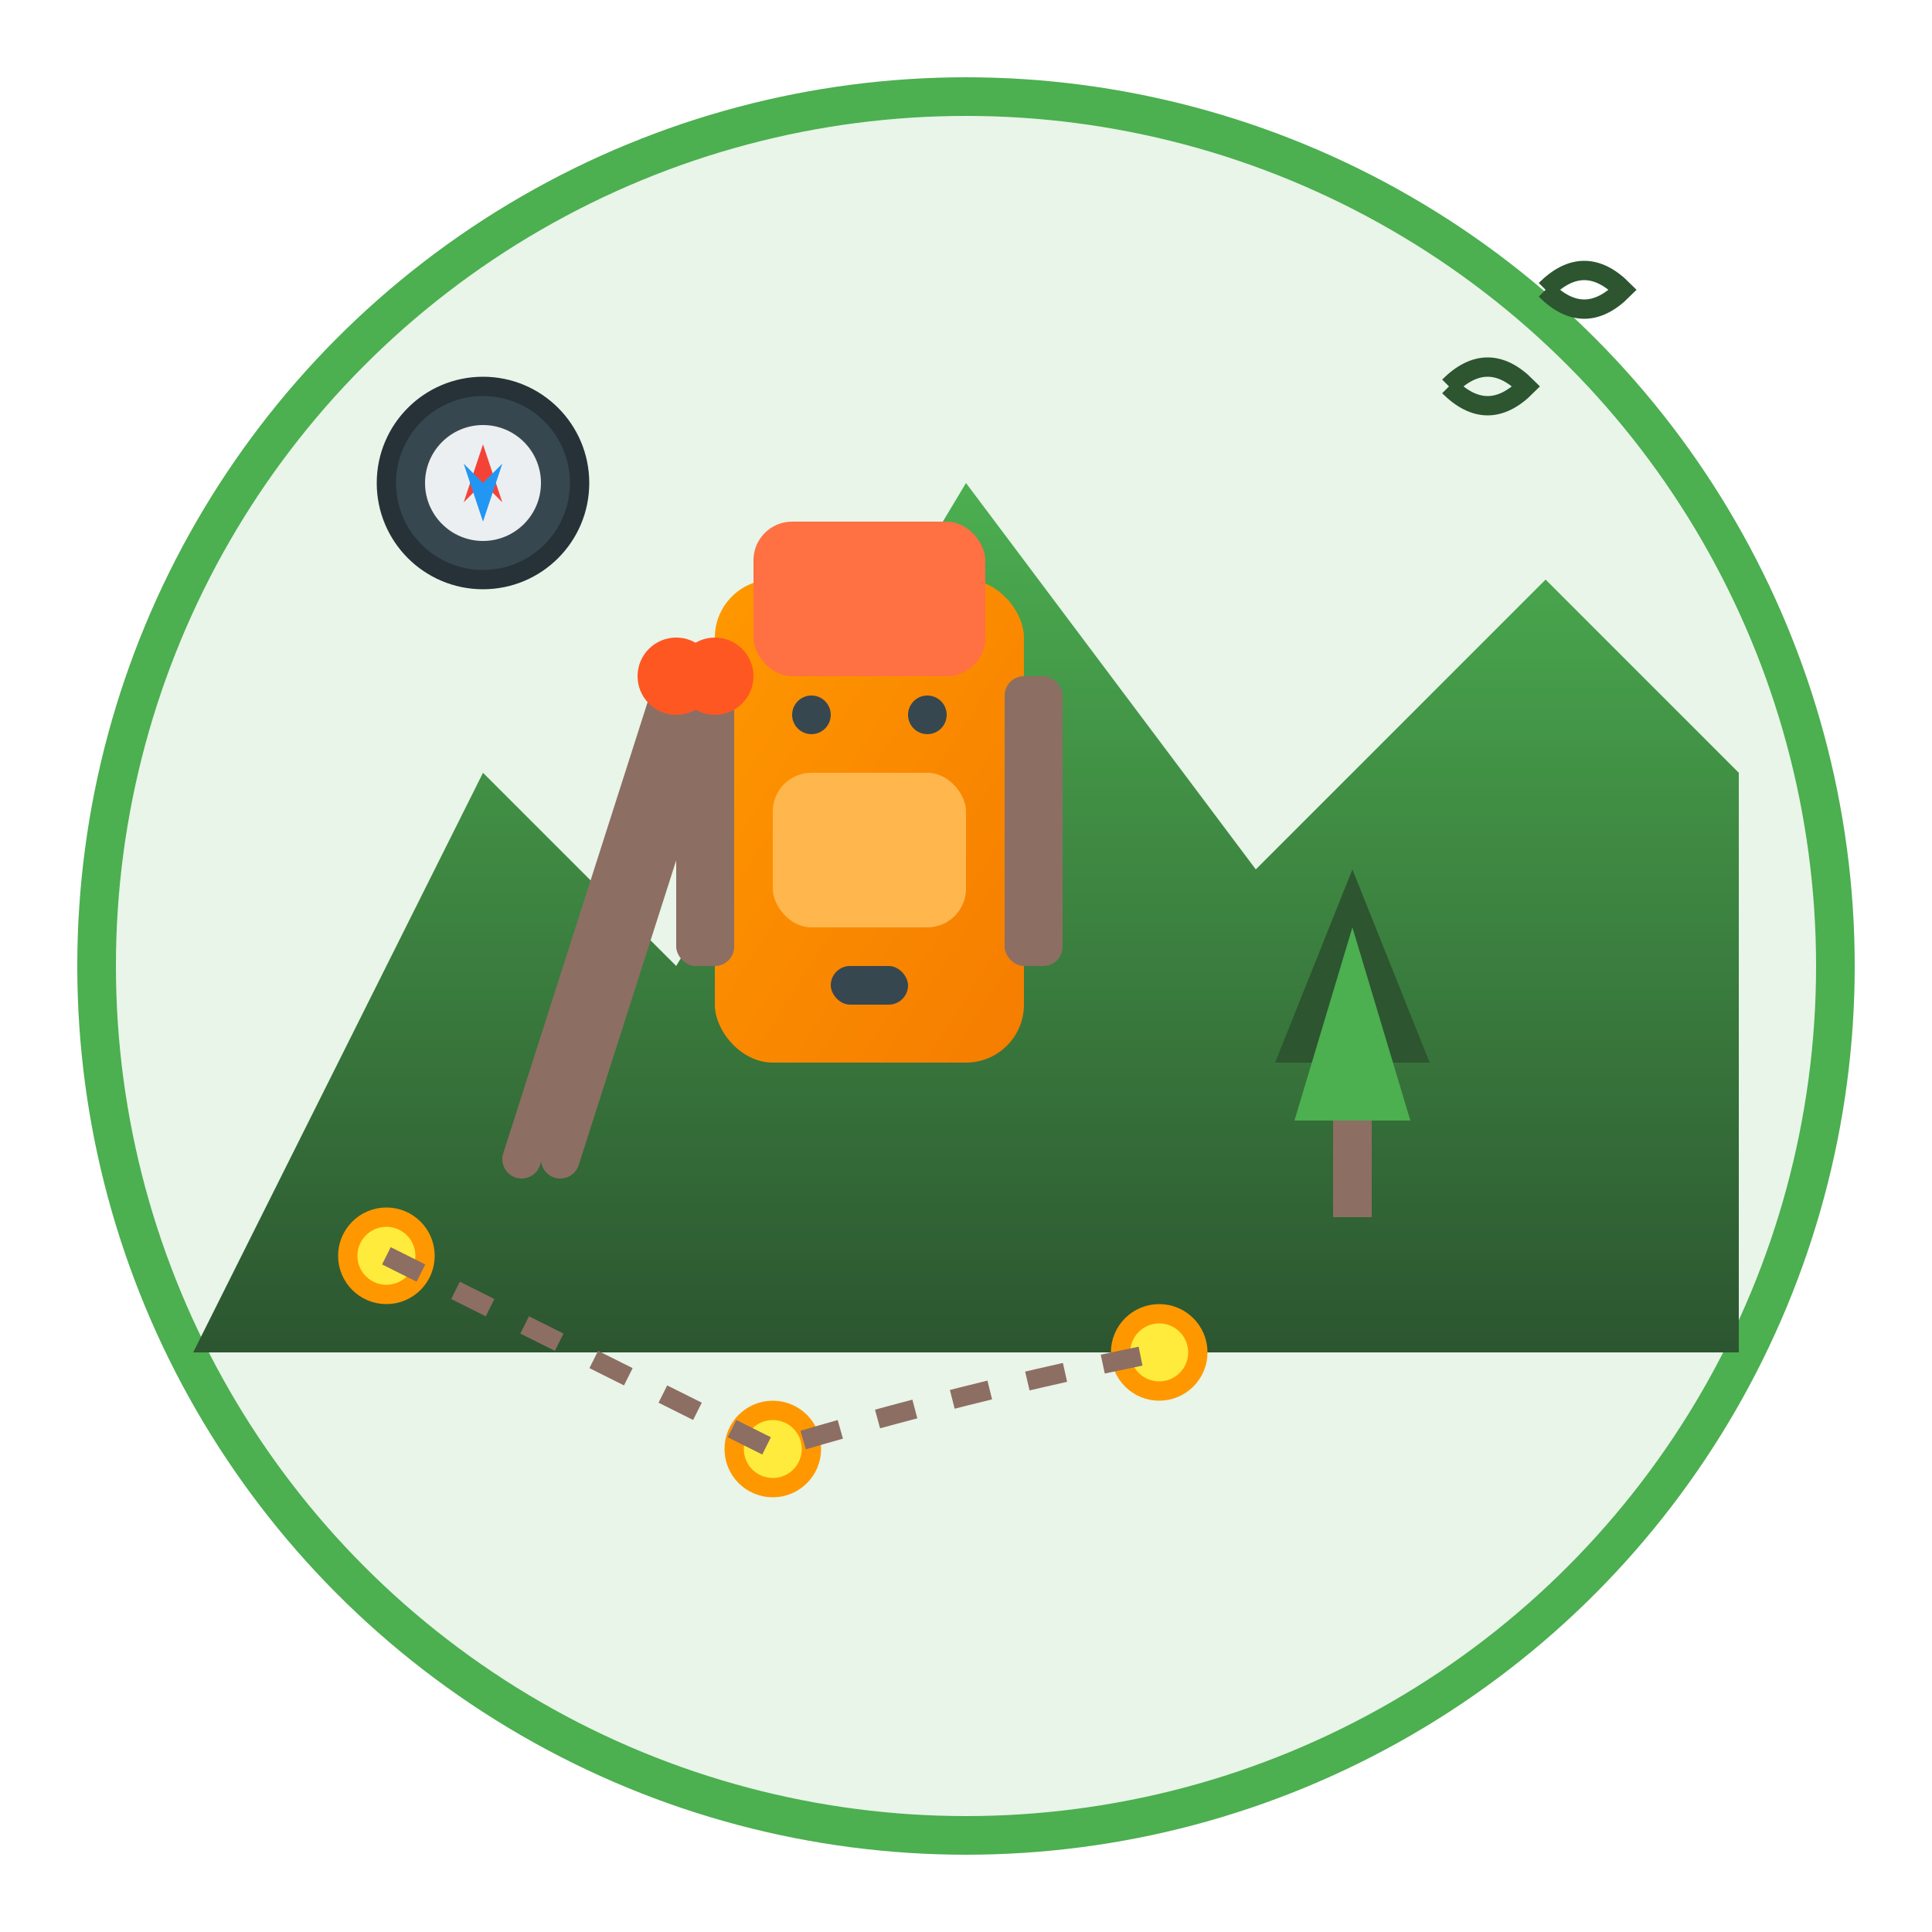 <svg width="100" height="100" viewBox="0 0 100 100" fill="none" xmlns="http://www.w3.org/2000/svg">
  <defs>
    <linearGradient id="mountainGradient" x1="0%" y1="0%" x2="0%" y2="100%">
      <stop offset="0%" style="stop-color:#4CAF50;stop-opacity:1" />
      <stop offset="100%" style="stop-color:#2c5530;stop-opacity:1" />
    </linearGradient>
    <linearGradient id="backpackGradient" x1="0%" y1="0%" x2="100%" y2="100%">
      <stop offset="0%" style="stop-color:#FF9800;stop-opacity:1" />
      <stop offset="100%" style="stop-color:#F57C00;stop-opacity:1" />
    </linearGradient>
  </defs>
  
  <!-- Background circle -->
  <circle cx="50" cy="50" r="45" fill="#e8f5e8" stroke="#4CAF50" stroke-width="2"/>
  
  <!-- Mountain silhouette -->
  <path d="M10 70 L25 40 L35 50 L50 25 L65 45 L80 30 L90 40 L90 70 Z" fill="url(#mountainGradient)"/>
  
  <!-- Hiking backpack -->
  <g transform="translate(45, 45)">
    <!-- Main backpack body -->
    <rect x="-8" y="-15" width="16" height="25" rx="3" fill="url(#backpackGradient)"/>
    
    <!-- Top pocket -->
    <rect x="-6" y="-18" width="12" height="8" rx="2" fill="#FF7043"/>
    
    <!-- Side straps -->
    <rect x="-10" y="-10" width="3" height="15" rx="1" fill="#8D6E63"/>
    <rect x="7" y="-10" width="3" height="15" rx="1" fill="#8D6E63"/>
    
    <!-- Front pocket -->
    <rect x="-5" y="-5" width="10" height="8" rx="2" fill="#FFB74D"/>
    
    <!-- Buckles and details -->
    <circle cx="-3" cy="-8" r="1" fill="#37474F"/>
    <circle cx="3" cy="-8" r="1" fill="#37474F"/>
    <rect x="-2" y="5" width="4" height="2" rx="1" fill="#37474F"/>
  </g>
  
  <!-- Hiking poles -->
  <g transform="translate(35, 35)">
    <line x1="0" y1="0" x2="-8" y2="25" stroke="#8D6E63" stroke-width="2" stroke-linecap="round"/>
    <line x1="2" y1="0" x2="-6" y2="25" stroke="#8D6E63" stroke-width="2" stroke-linecap="round"/>
    <circle cx="0" cy="0" r="2" fill="#FF5722"/>
    <circle cx="2" cy="0" r="2" fill="#FF5722"/>
  </g>
  
  <!-- Pine tree -->
  <g transform="translate(70, 50)">
    <rect x="-1" y="5" width="2" height="8" fill="#8D6E63"/>
    <path d="M0 -5 L-4 5 L4 5 Z" fill="#2c5530"/>
    <path d="M0 -2 L-3 8 L3 8 Z" fill="#4CAF50"/>
  </g>
  
  <!-- Compass -->
  <g transform="translate(25, 25)">
    <circle cx="0" cy="0" r="5" fill="#37474F" stroke="#263238" stroke-width="1"/>
    <circle cx="0" cy="0" r="3" fill="#ECEFF1"/>
    <path d="M0 -2 L-1 1 L0 0 L1 1 Z" fill="#F44336"/>
    <path d="M0 2 L-1 -1 L0 0 L1 -1 Z" fill="#2196F3"/>
  </g>
  
  <!-- Trail markers/waypoints -->
  <circle cx="20" cy="65" r="2" fill="#FFEB3B" stroke="#FF9800" stroke-width="1"/>
  <circle cx="40" cy="75" r="2" fill="#FFEB3B" stroke="#FF9800" stroke-width="1"/>
  <circle cx="60" cy="70" r="2" fill="#FFEB3B" stroke="#FF9800" stroke-width="1"/>
  
  <!-- Connecting trail -->
  <path d="M20 65 Q30 70 40 75 Q50 72 60 70" stroke="#8D6E63" stroke-width="1" fill="none" stroke-dasharray="2,2"/>
  
  <!-- Small birds -->
  <path d="M75 20 Q77 18 79 20 Q77 22 75 20" fill="none" stroke="#2c5530" stroke-width="1"/>
  <path d="M80 15 Q82 13 84 15 Q82 17 80 15" fill="none" stroke="#2c5530" stroke-width="1"/>
</svg>
